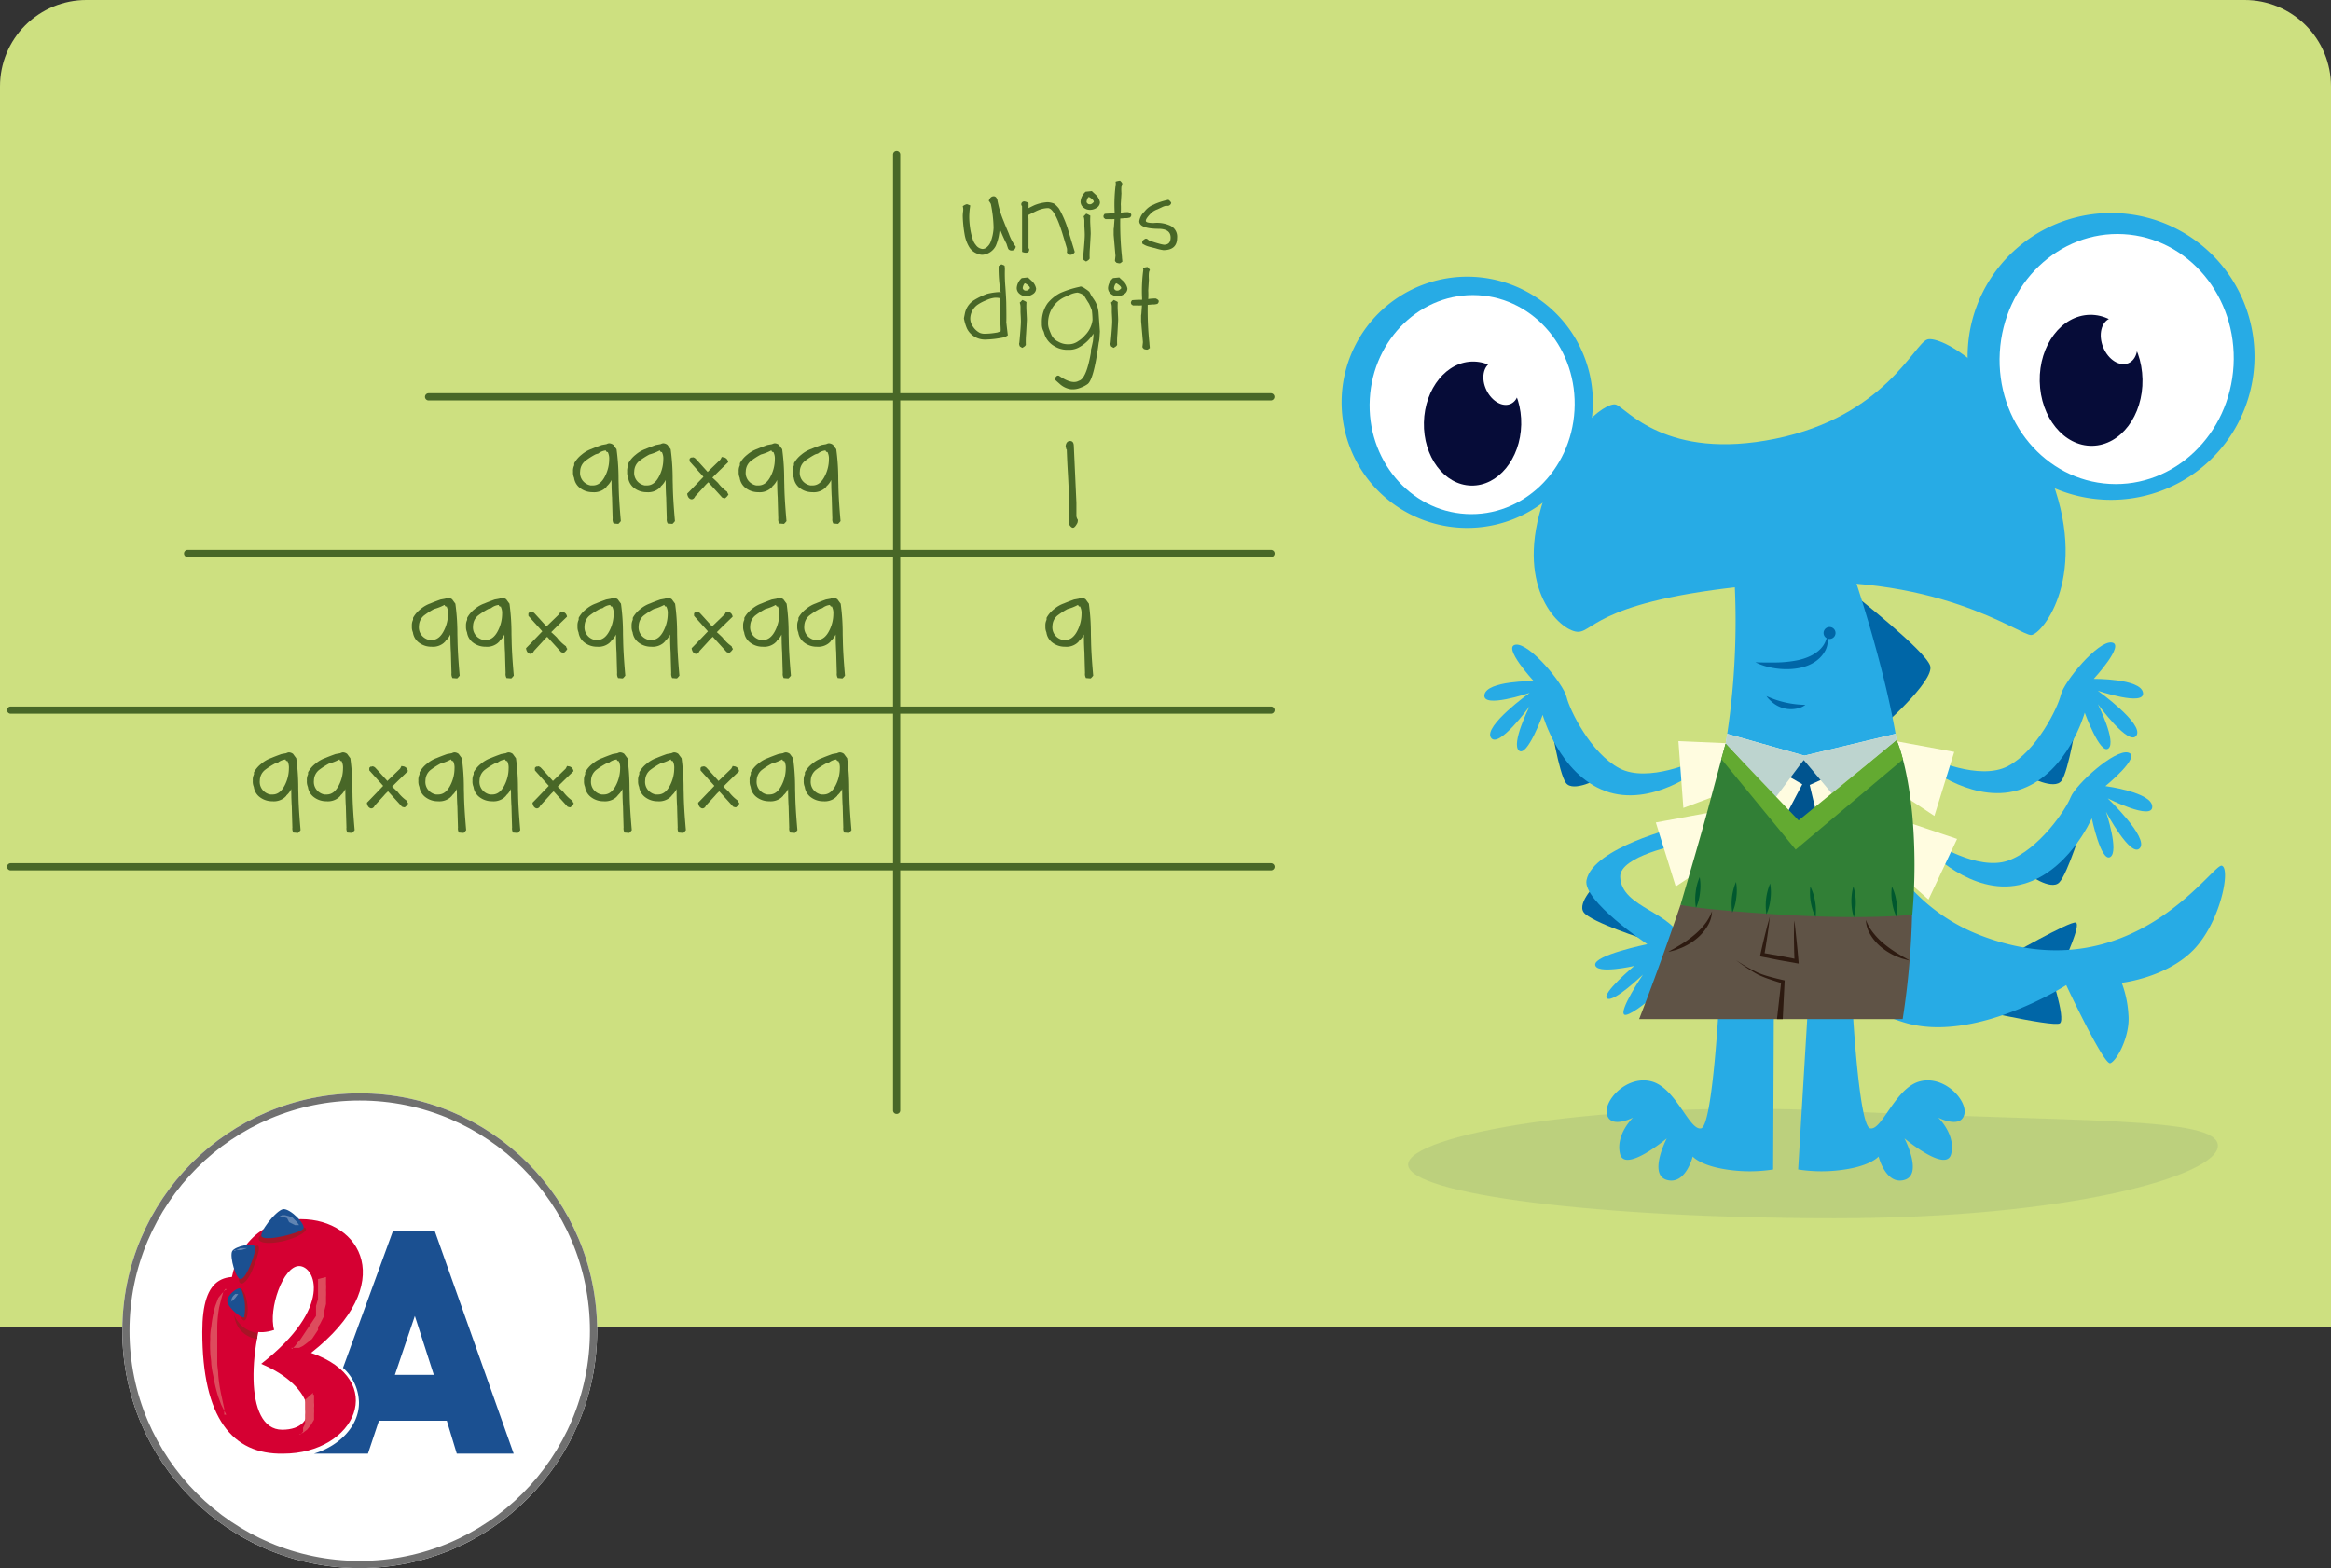 <svg xmlns="http://www.w3.org/2000/svg" xmlns:xlink="http://www.w3.org/1999/xlink" width="324" height="218" viewBox="0 0 324 218"><rect x="0" y="0" width="324" height="218" fill="#333333" stroke="none"/><defs><clipPath id="a"><path d="M12,0H312a12,12,0,0,1,12,12V185a0,0,0,0,1,0,0H0a0,0,0,0,1,0,0V12A12,12,0,0,1,12,0Z" transform="translate(374 1456)" fill="#dde081"/></clipPath><clipPath id="b"><rect width="43.558" height="34.125" fill="none"/></clipPath></defs><g transform="translate(-374 -1456)" clip-path="url(#a)"><g transform="translate(-817 -518)"><path d="M0,0H448.277V184.457H0Z" transform="translate(1112.477 1974)" fill="#cde080"/></g><g transform="translate(560.478 1485.613)"><g transform="translate(0 0)"><g transform="translate(9.248 124.532)"><g opacity="0.1"><path d="M651.041,450.559c0,4.121,26.551,7.463,59.3,7.463s53.252-5.965,53.252-10.085-19.365-3.228-53.252-4.841c-32.714-1.559-59.3,3.341-59.3,7.463" transform="translate(-651.041 -442.8)" fill="#213d6b"/></g></g><g transform="translate(63.455 108.666)"><path d="M691.345,428.151s.9,18.059,2.541,18.433,3.494-5.672,6.939-6.535,6.72,2.765,6.13,4.688-3.605.36-3.605.36,2.459,2.335,1.8,5.048-6.49-2.163-6.49-2.163,2.609,5.016,0,5.769-3.6-3.246-3.6-3.246-1.032,1.252-4.689,1.8a21.08,21.08,0,0,1-6.49,0L685.344,428Z" transform="translate(-683.878 -428)" fill="#27abe5"/></g><g transform="translate(36.829 108.818)"><path d="M724.3,428.141s-.9,18.059-2.541,18.433-3.493-5.672-6.94-6.535-6.719,2.765-6.129,4.688,3.605.36,3.605.36-2.459,2.335-1.8,5.048,6.491-2.163,6.491-2.163-2.609,5.016,0,5.769,3.605-3.246,3.605-3.246,1.031,1.252,4.688,1.8a21.08,21.08,0,0,0,6.49,0l.105-23.906Z" transform="translate(-708.618 -428.141)" fill="#27abe5"/></g><g transform="translate(66.142 90.204)"><path d="M679.107,418.654c.772.276-1.577,5.282-1.577,5.282l-8.209-.382s9.014-5.173,9.786-4.9" transform="translate(-643.199 -410.212)" fill="#0066a7"/><path d="M685.724,432.23c.9-.614-1.472-7.575-1.472-7.575l-12.907,5.053s13.479,3.135,14.379,2.521" transform="translate(-652.034 -409.779)" fill="#0066a7"/><path d="M660.323,410.778a25.534,25.534,0,0,0,12.437,10.214c20.955,8.105,32.275-10.061,33.556-9.675s-.207,7.952-4.009,11.774-9.9,4.5-9.9,4.5a14.836,14.836,0,0,1,.928,4.389c.287,3-1.62,6.467-2.513,6.793s-6.13-10.858-6.13-10.858-12.75,8.209-22.569,5.18-12.005-9.928-12.005-9.928Z" transform="translate(-650.115 -410.778)" fill="#27abe5"/></g><g transform="translate(19.842 60.004)"><path d="M731.252,392.59s1.128,7.145,2.131,8.523,4.636-.627,4.636-.627Z" transform="translate(-722.046 -381.887)" fill="#0066a7"/><path d="M747.786,398.684s-6.775,3.231-10.776,1.117-6.927-8.111-7.354-9.924-5.138-7.525-7.067-7.263,2.5,5.057,2.5,5.057-6.519-.064-6.846,1.911,6.282-.265,6.282-.265-6.419,4.6-5.381,6.219,5.361-4.336,5.361-4.336-2.608,5.227-1.454,6.144,3.289-4.969,3.289-4.969,2.268,8.21,8.694,10.582,13.129-3.049,13.129-3.049Z" transform="translate(-718.232 -382.606)" fill="#27abe5"/></g><g transform="translate(81.609 74.974)"><path d="M676.334,405.856s-2.114,6.915-3.3,8.141-4.5-1.268-4.5-1.268Z" transform="translate(-654.891 -395.902)" fill="#0066a7"/><path d="M660.1,409.006s6.257,4.144,10.515,2.61,7.991-7.064,8.665-8.8,6.139-6.734,8.013-6.207-3.182,4.659-3.182,4.659,6.463.846,6.511,2.849-6.184-1.14-6.184-1.14,5.716,5.446,4.463,6.909-4.705-5.043-4.705-5.043,1.854,5.54.582,6.286-2.563-5.378-2.563-5.378-3.392,7.814-10.085,9.263-12.575-4.85-12.575-4.85Z" transform="translate(-659.553 -396.571)" fill="#27abe5"/></g><g transform="translate(81.47 59.7)"><path d="M676.1,392.309s-1.129,7.143-2.131,8.522-4.636-.627-4.636-.627Z" transform="translate(-655.374 -381.604)" fill="#0066a7"/><path d="M661.12,398.4s6.775,3.231,10.776,1.117,6.927-8.111,7.355-9.924,5.137-7.525,7.065-7.264-2.5,5.057-2.5,5.057,6.519-.063,6.846,1.912-6.283-.264-6.283-.264,6.42,4.595,5.383,6.219-5.361-4.337-5.361-4.337,2.607,5.228,1.454,6.144-3.289-4.969-3.289-4.969-2.268,8.21-8.693,10.581-13.13-3.048-13.13-3.048Z" transform="translate(-660.743 -382.323)" fill="#27abe5"/></g><g transform="translate(71.195 53.031)"><path d="M688.311,376.1s9.9,7.779,10.608,9.9-7.072,8.84-7.072,8.84Z" transform="translate(-688.311 -376.101)" fill="#0066a7"/></g><g transform="translate(26.705 17.536)"><path d="M692.328,400.559c.01-.057.021-.116.033-.173a106.69,106.69,0,0,0,1.707-27.673H710.42s4.833,13.936,6.471,25.056c.075.518.143,1.077.209,1.656a32.514,32.514,0,0,1-24.772,1.133" transform="translate(-666.263 -340.851)" fill="#27abe5"/><path d="M725.494,343.035c-1.831.566-5.9,10.685-21.111,13.8s-20.713-4.247-22.155-4.739-7.818,4.252-10.693,15.321,3.28,16.336,5.464,16.258,3.106-4.665,26.382-6.644,35.009,7.221,36.566,7.09,8.258-8.38,2.426-22.624-15.047-19.031-16.879-18.466" transform="translate(-670.785 -342.991)" fill="#27abe5"/></g><g transform="translate(57.511 57.554)"><path d="M711.622,381.5a3.358,3.358,0,0,1-.165.5c-.06.143-.478,2.072-3.87,2.841a16.3,16.3,0,0,1-3.454.328c-1.513.025-2.5-.034-2.5-.034a7.917,7.917,0,0,0,1.817.66c2.313.584,6.386.584,7.923-2.325a3.121,3.121,0,0,0,.32-1.428,1.985,1.985,0,0,0-.068-.538" transform="translate(-701.629 -380.236)" fill="#0066a7"/><path d="M700.622,381.151a.829.829,0,1,0,.83-.83.829.829,0,0,0-.83.83" transform="translate(-691.14 -380.321)" fill="#0066a7"/><path d="M709.94,390.5a13.505,13.505,0,0,1-5.41-1.221,3.564,3.564,0,0,0,.633.7,4.015,4.015,0,0,0,3.931.955,2.517,2.517,0,0,0,.847-.434" transform="translate(-702.99 -379.676)" fill="#0066a7"/></g><g transform="translate(87.012)"><path d="M646.327,345.455a19.938,19.938,0,1,0,21.021-18.791,19.938,19.938,0,0,0-21.021,18.791" transform="translate(-646.295 -326.632)" fill="#27abe5"/><path d="M649.016,345.827c-.535,9.586,6.3,17.765,15.274,18.267s16.678-6.863,17.215-16.449-6.3-17.765-15.273-18.268-16.678,6.863-17.216,16.45" transform="translate(-644.543 -326.436)" fill="#fff"/><path d="M660.818,349.08c.1,5.027,3.376,9.041,7.32,8.964s7.062-4.215,6.965-9.243-3.376-9.04-7.321-8.963-7.062,4.215-6.964,9.242" transform="translate(-650.794 -325.681)" fill="#060c38"/><path d="M661.821,344.337c.705,1.718,2.264,2.7,3.481,2.205s1.63-2.3.926-4.014-2.263-2.706-3.479-2.206-1.633,2.3-.928,4.015" transform="translate(-642.97 -325.656)" fill="#fff"/></g><g transform="translate(0 8.853)"><path d="M732.11,351.379a17.462,17.462,0,1,0,18.412-16.461,17.46,17.46,0,0,0-18.412,16.461" transform="translate(-732.082 -334.891)" fill="#27abe5"/><path d="M734.466,351.705c-.471,8.4,5.519,15.559,13.376,16s14.607-6.012,15.078-14.409-5.519-15.559-13.375-16-14.608,6.011-15.079,14.408" transform="translate(-730.548 -334.719)" fill="#fff"/><path d="M741.372,354.366c-.109,4.76,2.834,8.688,6.569,8.772s6.85-3.707,6.957-8.467-2.832-8.689-6.57-8.773-6.848,3.706-6.956,8.468" transform="translate(-729.932 -334.099)" fill="#060c38"/><path d="M742.125,349.88c.766,1.582,2.3,2.425,3.419,1.88s1.406-2.267.639-3.849-2.3-2.424-3.416-1.88-1.409,2.267-.641,3.848" transform="translate(-721.992 -334.101)" fill="#fff"/></g><g transform="translate(33.448 85.358)"><g transform="translate(0)"><path d="M734.058,421.438s-7.673-2.455-8.685-3.826,2-4.232,2-4.232Z" transform="translate(-725.165 -405.744)" fill="#0066a7"/><path d="M733.133,406.257s-11.771,2.868-12.675,7.395c-.569,2.846,8.451,8.9,8.451,8.9s-7.395,1.509-7.244,2.868,5.433.15,5.433.15-4.678,3.925-3.773,4.528,4.981-3.32,4.981-3.32-3.472,5.131-2.566,5.583,9.054-5.884,8-10.111-8.449-4.678-8.6-9.054c-.1-2.914,8.3-4.527,8.3-4.527Z" transform="translate(-719.864 -406.257)" fill="#27abe5"/></g></g><g transform="translate(41.357 95.349)"><path d="M727.295,432.295h-36.63s2.571-6.519,5.761-15.91l32.207-.808a111.559,111.559,0,0,1-1.338,16.718" transform="translate(-690.665 -415.577)" fill="#5f5346"/><path d="M707.215,423.523a23.349,23.349,0,0,0,3.027,2,13.721,13.721,0,0,0,1.7.682c.574.2,1.149.385,1.734.555l-.177-.249-.591,5.212h.8l.26-5.172.01-.208-.188-.042c-.582-.129-1.167-.274-1.744-.434a13.6,13.6,0,0,1-1.7-.556,23.352,23.352,0,0,1-3.129-1.787" transform="translate(-693.75 -415.005)" fill="#2d1a10"/></g><path d="M710.174,418.425c-.058.472-.048.945-.062,1.418s-.008.944,0,1.417c.014.943.028,1.887.074,2.83l.33-.293c-1.578-.324-3.161-.621-4.752-.881l.219.322c.163-.883.289-1.775.428-2.664s.249-1.784.346-2.681c-.251.867-.492,1.736-.7,2.611s-.43,1.748-.614,2.627l-.056.266.274.057c1.577.331,3.16.625,4.749.893l.357.06-.027-.353c-.071-.939-.169-1.878-.264-2.816C710.4,420.3,710.259,419.364,710.174,418.425Z" transform="translate(-647.233 -320.061)" fill="#2d1a10"/><path d="M691.028,418.3a4.232,4.232,0,0,0,.653,2.1,6.8,6.8,0,0,0,1.458,1.683,8.736,8.736,0,0,0,1.87,1.182c.333.153.68.278,1.021.406.357.09.7.2,1.062.269-.311-.2-.631-.361-.941-.54l-.917-.55a15.588,15.588,0,0,1-1.706-1.231,9.846,9.846,0,0,1-1.458-1.485A6.669,6.669,0,0,1,691.028,418.3Z" transform="translate(-618.156 -320.032)" fill="#2d1a10"/><path d="M722.7,417.186a6.684,6.684,0,0,1-1.042,1.836,9.842,9.842,0,0,1-1.458,1.485,15.432,15.432,0,0,1-1.706,1.23l-.917.551c-.31.179-.63.341-.941.539.358-.07.705-.178,1.062-.268.341-.129.687-.253,1.021-.407a8.683,8.683,0,0,0,1.87-1.181,6.8,6.8,0,0,0,1.458-1.683A4.232,4.232,0,0,0,722.7,417.186Z" transform="translate(-671.213 -320.112)" fill="#2d1a10"/><g transform="translate(43.677 72.406)"><path d="M684.862,406.5l7.753-1.431c.19-.756.368-1.508.54-2.263l-4.467,1.67L688,395.183l6.572.287c.071-.434.145-.875.21-1.295l10.726,3.031,12.681-3.031c.059.344.11.691.167,1.039l7.981,1.472-2.756,8.9-4.461-2.947c.069,1.166.125,2.386.172,3.638l7.441,2.51-3.973,8.426-3.3-2.921c.014,2.139-.332,3-.348,5l-29.79-1.619c.785-2.177.034-1.5.81-3.935l-2.506,1.656Z" transform="translate(-684.862 -394.175)" fill="#fffce0"/><path d="M707.637,397.149l2.684,2.89-2.271,1.031,2.374,10.013-4.438,3.2-4.232-3.3,5.264-10.013-1.961-1.135Z" transform="translate(-686.663 -393.961)" fill="#00548f"/><g transform="translate(9.696)"><path d="M707.451,402.451l-3.9-4.646-3.866,5.169-6.987-7.435c.075-.457.152-.921.221-1.364l10.726,3.031,12.68-3.031c.053.3.1.6.146.9Z" transform="translate(-692.697 -394.175)" fill="#bdd4cf"/></g><path d="M720.409,395.012s1.508,3.256,2.185,10.465a79.118,79.118,0,0,1-.006,13.783s-6.282.761-18.56-.028-13.648-1.366-13.648-1.366,2.69-9.141,3.7-12.891c1.239-4.618,2.559-9.5,2.559-9.5l10.076,11.012Z" transform="translate(-686.94 -394.115)" fill="#317f36"/><path d="M702.222,410.207l-10.341-12.6c.334-1.134.6-2.13.6-2.13l10.149,10.673,13.624-11.139a18.1,18.1,0,0,1,.875,2.667Z" transform="translate(-682.788 -394.115)" fill="#63aa31"/></g><path d="M692.7,413.98a6.987,6.987,0,0,0,.03,2.168,6.9,6.9,0,0,0,.627,2.076,6.9,6.9,0,0,0-.029-2.169A7,7,0,0,0,692.7,413.98Z" transform="translate(-616.211 -320.343)" fill="#00582e"/><path d="M698.264,413.956a7.782,7.782,0,0,0,.064,4.3,7.782,7.782,0,0,0-.064-4.3Z" transform="translate(-627.131 -320.345)" fill="#00582e"/><path d="M703.216,413.984a7.762,7.762,0,0,0,.719,4.234,6.876,6.876,0,0,0-.062-2.168A6.975,6.975,0,0,0,703.216,413.984Z" transform="translate(-638.063 -320.343)" fill="#00582e"/><path d="M709.619,413.589a7.79,7.79,0,0,0-.516,4.263,6.892,6.892,0,0,0,.558-2.1A6.984,6.984,0,0,0,709.619,413.589Z" transform="translate(-650.053 -320.371)" fill="#00582e"/><path d="M714.046,413.38a7.764,7.764,0,0,0-.516,4.264,6.9,6.9,0,0,0,.557-2.1A6.993,6.993,0,0,0,714.046,413.38Z" transform="translate(-659.224 -320.386)" fill="#00582e"/><path d="M718.757,412.758a7,7,0,0,0-.559,2.1,6.9,6.9,0,0,0,.043,2.169,6.891,6.891,0,0,0,.557-2.1A6.993,6.993,0,0,0,718.757,412.758Z" transform="translate(-668.984 -320.431)" fill="#00582e"/></g></g></g><g transform="translate(-404.517 -71.5)"><g transform="translate(538.337 96.628)"><path d="M552.783,106.33a.549.549,0,0,1-.485-.234c-.061-.156-.139-.389-.235-.7q-.36-.665-.954-2.106a6.834,6.834,0,0,1-.54,2.394,2.286,2.286,0,0,1-1.836,1.242,1.468,1.468,0,0,1-.629-.126,2.2,2.2,0,0,1-1.26-1.008,5.124,5.124,0,0,1-.613-1.746,16.936,16.936,0,0,1-.252-2.52,5.4,5.4,0,0,1,.054-.666,1.7,1.7,0,0,0-.054-.684,1.486,1.486,0,0,1,.577-.288,3.629,3.629,0,0,1,.467.181,10.357,10.357,0,0,0-.143,1.661,11.557,11.557,0,0,0,.268,2.256.136.136,0,0,0,.019.055v.035c.072.253.145.5.217.74a2.174,2.174,0,0,0,.414.741,1.275,1.275,0,0,0,.935.559.954.954,0,0,0,.666-.316,1.8,1.8,0,0,0,.451-.658,6.326,6.326,0,0,0,.414-1.985,17.756,17.756,0,0,0-.378-3.284,2,2,0,0,0-.288-.451c.143-.421.378-.632.7-.632a.464.464,0,0,1,.4.288l.019.054c.012,0,.029.018.054.054a13.888,13.888,0,0,0,.918,3.114q.161.432.683,1.656a6.519,6.519,0,0,0,.973,1.836C553.27,106.15,553.083,106.33,552.783,106.33Z" transform="translate(-545.979 -96.628)" fill="#486727"/><path d="M555.123,106.006a.3.3,0,0,1,.09.216.874.874,0,0,1-.121.342.908.908,0,0,1-.348.072,1.266,1.266,0,0,1-.521-.126v-6.336a.557.557,0,0,1-.108-.216.4.4,0,0,1,.442-.45,1.527,1.527,0,0,1,.566.216v.72q.252-.144.792-.4a5.855,5.855,0,0,1,1.818-.432,2.573,2.573,0,0,1,.936.2,3.647,3.647,0,0,1,.684.684,14.457,14.457,0,0,1,1.26,2.934q.3,1.026.936,3.1a.713.713,0,0,1-.594.4.466.466,0,0,1-.342-.144l-.162-.162a2.141,2.141,0,0,0,.005-.595l-.647-2.143q-1.08-3.453-2-3.454a3.8,3.8,0,0,0-1.4.321q-.107.034-1.289.625l0,.036q-.054,0-.054.036a1.642,1.642,0,0,0,.027.252,1.663,1.663,0,0,1,.027.253v4.057Z" transform="translate(-545.979 -96.628)" fill="#486727"/><path d="M563.655,100.678a1.381,1.381,0,0,1-.9-.324,1.021,1.021,0,0,1-.4-.828,2,2,0,0,1,.7-1.368l.864-.09q.18.18.5.468a1.919,1.919,0,0,1,.63,1.08.912.912,0,0,1-.486.792A1.647,1.647,0,0,1,563.655,100.678Zm-.936,6.462q.216-2.322.216-2.988,0-.342-.054-1.224v-.684a1.872,1.872,0,0,0-.109-.666.872.872,0,0,1,.139-.126l.053-.072a1.252,1.252,0,0,0,.173-.18,3.547,3.547,0,0,1,.572.288,10.682,10.682,0,0,0,0,1.242q.054,1.062.054,1.224,0,.144-.108,1.98a11.607,11.607,0,0,0-.036,1.494q-.054.2-.5.432-.054-.036-.324-.2a.953.953,0,0,1-.108-.342A.387.387,0,0,1,562.719,107.14Zm1.349-7.848a2.178,2.178,0,0,0-.54-.4c-.084,0-.161.087-.233.261a1.165,1.165,0,0,0-.108.406.323.323,0,0,0,.126.224.359.359,0,0,0,.234.117h.18a.573.573,0,0,0,.279-.144c.126-.1.188-.168.188-.216A.6.6,0,0,0,564.068,99.292Z" transform="translate(-545.979 -96.628)" fill="#486727"/><path d="M567.939,101.074A5.651,5.651,0,0,1,569,101q.4.182.4.36a.837.837,0,0,1-.018.162l-.018.018a.429.429,0,0,1-.179.216h-.036a1.856,1.856,0,0,1-.595.072,2.437,2.437,0,0,0-.252.018q-.162.018-.225.018c-.042,0-.111.007-.207.018a43.837,43.837,0,0,0,.235,5.31,3.27,3.27,0,0,0,.026.342,3.4,3.4,0,0,1,.027.36c-.072.036-.108.061-.108.072l-.054.036a.363.363,0,0,1-.216.108,1.757,1.757,0,0,1-.45-.09l-.126-.162v.054l-.017-.036a.437.437,0,0,1-.055-.2c0,.049.024-.156.072-.612l-.252-2.9v-.828a2.018,2.018,0,0,0,.036-.252l.073-.99v-.144a3.385,3.385,0,0,1-.505.018h-.738c-.036-.024-.114-.083-.234-.18a1.246,1.246,0,0,1-.054-.216.56.56,0,0,1,.18-.342,13.525,13.525,0,0,1,1.368-.054,1.81,1.81,0,0,0,0-.36,21.6,21.6,0,0,1,.18-3.816.356.356,0,0,1-.018-.252,3.2,3.2,0,0,1,.594-.126,1.049,1.049,0,0,1,.342.45q-.216.126-.144,1.332l-.09,1.476A9.806,9.806,0,0,1,567.939,101.074Z" transform="translate(-545.979 -96.628)" fill="#486727"/><path d="M573.86,106.276a6.613,6.613,0,0,1-1.133-.27q-.469-.108-.927-.234a2.816,2.816,0,0,1-.873-.414v-.342c.228-.227.4-.342.524-.342a.452.452,0,0,1,.262.126.878.878,0,0,0,.208.144q.579.216,1.239.4a5.09,5.09,0,0,0,.786.18c.616,0,.922-.335.922-1.008q0-1.188-1.662-1.206-2.694-.018-2.693-1.062a2.29,2.29,0,0,1,.719-1.332,3.094,3.094,0,0,1,1.063-.882,2.193,2.193,0,0,0,.4-.18,9.864,9.864,0,0,1,1.855-.576.925.925,0,0,1,.4.432.518.518,0,0,1-.56.414h-.217a2.231,2.231,0,0,0-.525.194q-.525.246-.6.282a2.547,2.547,0,0,0-.814.457c-.543.529-.814.909-.814,1.144q0,.3,1.1.3a4.424,4.424,0,0,1,2.278.362,1.678,1.678,0,0,1,.976,1.7Q575.769,106.277,573.86,106.276Z" transform="translate(-545.979 -96.628)" fill="#486727"/><path d="M552.027,116.422l.017-.054q.05.54.2,1.746a1.731,1.731,0,0,1-.647.306,13.774,13.774,0,0,1-2.538.288,2.757,2.757,0,0,1-1.477-.423,2.676,2.676,0,0,1-1.025-1.125,6.453,6.453,0,0,1-.378-1.206.928.928,0,0,1-.036-.216q.016-.09.126-.63a2.832,2.832,0,0,1,1.242-1.854,9.968,9.968,0,0,1,1.853-.9,8.988,8.988,0,0,1,1.657-.252c.047.012.126.036.233.072a19.069,19.069,0,0,1-.287-3.69.8.8,0,0,0,.126-.072l.054-.036a2.184,2.184,0,0,1,.215-.126.448.448,0,0,1,.109.054l.071.018a.781.781,0,0,1,.252.126,3.022,3.022,0,0,1,.036.684,22.078,22.078,0,0,0,.072,2.25q.126,1.782.126,2.394Q552.065,115.99,552.027,116.422Zm-.774.956q0-.25-.035-.762c-.025-.341-.036-.595-.036-.762v-2.888a2.531,2.531,0,0,0-.742-.072,3.866,3.866,0,0,0-1.229.359,6.246,6.246,0,0,0-1.139.592,2.415,2.415,0,0,0-1.049,1.973,1.98,1.98,0,0,0,.413,1.139,2.441,2.441,0,0,0,.95.834,1.874,1.874,0,0,0,.734.107,10.33,10.33,0,0,0,1.686-.179q.142-.054.429-.144Z" transform="translate(-545.979 -96.628)" fill="#486727"/><path d="M554.781,112.678a1.381,1.381,0,0,1-.9-.324,1.021,1.021,0,0,1-.4-.828,2,2,0,0,1,.7-1.368l.864-.09q.18.18.5.468a1.919,1.919,0,0,1,.63,1.08.912.912,0,0,1-.486.792A1.647,1.647,0,0,1,554.781,112.678Zm-.936,6.462q.216-2.322.216-2.988,0-.342-.054-1.224v-.684a1.872,1.872,0,0,0-.109-.666.876.876,0,0,1,.139-.126l.053-.072a1.252,1.252,0,0,0,.173-.18,3.55,3.55,0,0,1,.572.288,10.655,10.655,0,0,0,0,1.242q.054,1.062.054,1.224,0,.144-.108,1.98a11.619,11.619,0,0,0-.036,1.494q-.054.2-.5.432-.054-.036-.324-.2a.952.952,0,0,1-.108-.342A.388.388,0,0,1,553.845,119.14Zm1.349-7.848a2.177,2.177,0,0,0-.54-.4c-.084,0-.161.087-.233.261a1.164,1.164,0,0,0-.108.406.321.321,0,0,0,.125.224.363.363,0,0,0,.235.117h.18a.573.573,0,0,0,.279-.144c.126-.1.188-.168.188-.216A.6.6,0,0,0,555.194,111.292Z" transform="translate(-545.979 -96.628)" fill="#486727"/><path d="M564.142,117.88a5.482,5.482,0,0,1-2.107,1.962,2.856,2.856,0,0,1-1.134.288h-.432a3.362,3.362,0,0,1-1.745-.5,3.036,3.036,0,0,1-1.225-1.278,3.212,3.212,0,0,1-.252-.72,2.122,2.122,0,0,1-.269-1.188,4.417,4.417,0,0,1,.773-2.754,5.494,5.494,0,0,1,1.782-1.458,13.793,13.793,0,0,1,2.646-.846.688.688,0,0,1,.217-.054,1.576,1.576,0,0,1,.593.3,4.366,4.366,0,0,1,.594.441c.072.156.187.372.342.648a8.725,8.725,0,0,1,.486.738,3.938,3.938,0,0,1,.45,1.62l.18,2.5-.054.864a3.414,3.414,0,0,1-.108.7q-.7,5.238-1.584,5.778a3.631,3.631,0,0,1-.863.45,2.814,2.814,0,0,1-1.513.234,2.941,2.941,0,0,1-1.529-.792q-.236-.2-.523-.468l-.072-.234c0-.048.06-.138.181-.27a.309.309,0,0,1,.414-.072q1.781,1.224,2.735.666.99-.252,1.62-3.672a2.527,2.527,0,0,0,.054-.648q.108-.395.27-1.188c.048-.468.073-.648.073-.54Zm-.217-3.222c-.071-.216-.2-.533-.4-.954q-.252-.378-.7-1.134a2.239,2.239,0,0,0-.756-.36l-.108-.036a3.148,3.148,0,0,0-1.044.27q-.036.02-.522.252a3.932,3.932,0,0,0-2.556,3.654,2.366,2.366,0,0,0,.18,1.008q.09.27.315.765a1.962,1.962,0,0,0,.9.864,2.639,2.639,0,0,0,1.251.369h.325a2.252,2.252,0,0,0,1.187-.414,4.121,4.121,0,0,0,.972-.828,3.669,3.669,0,0,0,1.045-2.124A12.185,12.185,0,0,0,563.925,114.658Z" transform="translate(-545.979 -96.628)" fill="#486727"/><path d="M567.472,112.678a1.383,1.383,0,0,1-.9-.324,1.023,1.023,0,0,1-.4-.828,2,2,0,0,1,.7-1.368l.864-.09q.18.18.5.468a1.919,1.919,0,0,1,.63,1.08.91.91,0,0,1-.485.792A1.65,1.65,0,0,1,567.472,112.678Zm-.937,6.462q.218-2.322.216-2.988,0-.342-.054-1.224v-.684a1.894,1.894,0,0,0-.108-.666.792.792,0,0,1,.139-.126l.052-.072a1.152,1.152,0,0,0,.173-.18,3.51,3.51,0,0,1,.572.288,10.655,10.655,0,0,0,0,1.242c.037.708.054,1.116.054,1.224s-.036.756-.107,1.98a11.424,11.424,0,0,0-.036,1.494q-.055.2-.5.432c-.036-.024-.145-.09-.325-.2a.952.952,0,0,1-.108-.342A.4.4,0,0,1,566.535,119.14Zm1.35-7.848a2.2,2.2,0,0,0-.54-.4c-.084,0-.161.087-.234.261a1.164,1.164,0,0,0-.108.406.323.323,0,0,0,.126.224.361.361,0,0,0,.234.117h.18a.569.569,0,0,0,.279-.144c.126-.1.189-.168.189-.216A.6.6,0,0,0,567.885,111.292Z" transform="translate(-545.979 -96.628)" fill="#486727"/><path d="M571.755,113.074a5.639,5.639,0,0,1,1.061-.072c.264.121.4.241.4.36a.84.84,0,0,1-.019.162l-.017.018a.429.429,0,0,1-.18.216h-.036a1.852,1.852,0,0,1-.595.072,2.475,2.475,0,0,0-.252.018c-.107.012-.182.018-.224.018s-.112.007-.207.018a43.562,43.562,0,0,0,.234,5.31c0,.072.009.186.026.342a3.2,3.2,0,0,1,.028.36c-.073.036-.109.061-.109.072l-.053.036a.366.366,0,0,1-.216.108,1.749,1.749,0,0,1-.45-.09l-.126-.162v.054l-.018-.036a.451.451,0,0,1-.055-.2c0,.049.025-.156.073-.612l-.252-2.9v-.828a2.522,2.522,0,0,0,.036-.252l.072-.99v-.144a3.375,3.375,0,0,1-.505.018h-.737c-.036-.024-.114-.083-.235-.18a1.291,1.291,0,0,1-.053-.216.559.559,0,0,1,.179-.342,13.533,13.533,0,0,1,1.369-.054,1.97,1.97,0,0,0,0-.36,21.533,21.533,0,0,1,.179-3.816.351.351,0,0,1-.017-.252,3.179,3.179,0,0,1,.593-.126,1.041,1.041,0,0,1,.342.45q-.215.126-.143,1.332l-.09,1.476A10.221,10.221,0,0,1,571.755,113.074Z" transform="translate(-545.979 -96.628)" fill="#486727"/></g><path d="M534.521,226.359a.49.49,0,0,1-.5-.479V92.979a.5.5,0,0,1,1,0v132.9A.489.489,0,0,1,534.521,226.359Z" transform="translate(-5.373)" fill="#486727"/><path d="M588.8,128.641H471.731a.5.5,0,0,1,0-1H588.8a.5.5,0,0,1,0,1Z" transform="translate(-7.642 -1.472)" fill="#486727"/><path d="M581.18,151.372H430.594a.5.5,0,0,1,0-1H581.18a.5.5,0,0,1,0,1Z" transform="translate(0 -2.424)" fill="#486727"/><path d="M581.177,174.1H406a.5.5,0,0,1,0-1H581.177a.5.5,0,0,1,0,1Z" transform="translate(0 -3.376)" fill="#486727"/><path d="M581.177,196.833H406a.5.5,0,0,1,0-1H581.177a.5.5,0,0,1,0,1Z" transform="translate(0 -4.328)" fill="#486727"/><g transform="translate(484.173 133.126)"><path d="M493.179,141.03l-.04.1a.44.44,0,0,0-.1.08l-.12.12a2.337,2.337,0,0,1-1.7.52,2.808,2.808,0,0,1-1.7-.54,2.126,2.126,0,0,1-.88-1.46,1.844,1.844,0,0,1-.14-.86,1.7,1.7,0,0,1,.16-.88v-.28a3.908,3.908,0,0,1,1.029-1.2,4.372,4.372,0,0,1,1.391-.8q.46-.2,1.4-.54l.66-.12a1.072,1.072,0,0,1,.36-.12,1.018,1.018,0,0,1,.6.22c.092.134.24.334.44.6a30.444,30.444,0,0,1,.279,4.12c0,.16.007.454.021.88q.02,1.841.3,5a3.34,3.34,0,0,1-.34.38c-.08,0-.194-.006-.34-.02s-.254-.02-.32-.02a1.1,1.1,0,0,1-.14-.4,1.066,1.066,0,0,1,0-.3q-.081-2.7-.08-2.9-.021-.219-.04-.72l-.021-.52-.019-1.22A2.614,2.614,0,0,1,493.179,141.03Zm-.12-4.98H493a2.018,2.018,0,0,0-1.02.44,2.04,2.04,0,0,0-.4.12,10.47,10.47,0,0,0-1.4.9,1.916,1.916,0,0,0-.7,1.44,1.757,1.757,0,0,0,.839,1.72,1.792,1.792,0,0,0,.62.24h.321q1.08,0,1.74-1.4a5.143,5.143,0,0,0,.52-2.22,1.994,1.994,0,0,0-.18-.98l.019-.04H493.3A.229.229,0,0,1,493.059,136.05Z" transform="translate(-488.499 -135.05)" fill="#486727"/><path d="M500.7,141.03l-.04.1a.463.463,0,0,0-.1.08l-.121.12a2.335,2.335,0,0,1-1.7.52,2.81,2.81,0,0,1-1.7-.54,2.134,2.134,0,0,1-.88-1.46,1.847,1.847,0,0,1-.139-.86,1.691,1.691,0,0,1,.16-.88v-.28a3.9,3.9,0,0,1,1.029-1.2,4.372,4.372,0,0,1,1.391-.8q.459-.2,1.4-.54l.66-.12a1.068,1.068,0,0,1,.361-.12,1.013,1.013,0,0,1,.6.22q.139.2.441.6a30.629,30.629,0,0,1,.279,4.12c0,.16.007.454.02.88q.02,1.841.3,5a3.148,3.148,0,0,1-.34.38c-.08,0-.193-.006-.339-.02s-.254-.02-.321-.02a1.082,1.082,0,0,1-.139-.4,1.066,1.066,0,0,1,0-.3q-.081-2.7-.081-2.9c-.013-.146-.027-.386-.04-.72l-.02-.52-.02-1.22A2.588,2.588,0,0,1,500.7,141.03Zm-.12-4.98h-.059a6.666,6.666,0,0,1-1.42.56,10.5,10.5,0,0,0-1.4.9,1.916,1.916,0,0,0-.7,1.44,1.756,1.756,0,0,0,.84,1.72,1.791,1.791,0,0,0,.62.24h.32q1.08,0,1.741-1.4a5.156,5.156,0,0,0,.519-2.22,1.983,1.983,0,0,0-.18-.98l.02-.04h-.06A.229.229,0,0,1,500.578,136.05Z" transform="translate(-488.499 -135.05)" fill="#486727"/><path d="M509.379,136.99l.12.02a.854.854,0,0,1,.38.24.983.983,0,0,1,.18.42q-1.84,1.78-2.2,2.16.12.081.781.72a5.639,5.639,0,0,0,1.28,1.24.727.727,0,0,0,.18.36,1.519,1.519,0,0,1-.48.54.971.971,0,0,1-.4-.1q-.081-.1-1.92-2.12a5.5,5.5,0,0,0-.6.62l-1.14,1.24a.5.5,0,0,0-.13.17.839.839,0,0,1-.13.19q-.36.341-.74-.08a1.168,1.168,0,0,1-.2-.56q.221-.2,2.261-2.34l-.28-.32q.1.12-1.64-1.82a1.824,1.824,0,0,1,0-.38l.18-.16h.24a.053.053,0,0,1-.04-.02l.04-.02a.72.72,0,0,1,.46.26q-.041-.06,1.62,1.78l1.76-1.7a2.762,2.762,0,0,0,.2-.38.793.793,0,0,1,.18.04h.04Z" transform="translate(-488.499 -135.05)" fill="#486727"/><path d="M516.2,141.03l-.04.1a.462.462,0,0,0-.1.08l-.121.12a2.335,2.335,0,0,1-1.7.52,2.81,2.81,0,0,1-1.7-.54,2.134,2.134,0,0,1-.88-1.46,1.847,1.847,0,0,1-.139-.86,1.691,1.691,0,0,1,.16-.88v-.28a3.9,3.9,0,0,1,1.029-1.2,4.372,4.372,0,0,1,1.391-.8q.459-.2,1.4-.54l.66-.12a1.068,1.068,0,0,1,.361-.12,1.013,1.013,0,0,1,.6.22q.14.2.441.6a30.631,30.631,0,0,1,.279,4.12c0,.16.007.454.02.88q.02,1.841.3,5a3.155,3.155,0,0,1-.34.38c-.08,0-.193-.006-.339-.02s-.254-.02-.321-.02a1.083,1.083,0,0,1-.139-.4,1.068,1.068,0,0,1,0-.3q-.081-2.7-.081-2.9c-.013-.146-.027-.386-.04-.72l-.02-.52-.02-1.22A2.588,2.588,0,0,1,516.2,141.03Zm-.12-4.98h-.059a6.665,6.665,0,0,1-1.42.56,10.5,10.5,0,0,0-1.4.9,1.916,1.916,0,0,0-.7,1.44,1.756,1.756,0,0,0,.84,1.72,1.792,1.792,0,0,0,.62.24h.32q1.08,0,1.741-1.4a5.156,5.156,0,0,0,.519-2.22,1.983,1.983,0,0,0-.18-.98l.02-.04h-.06A.229.229,0,0,1,516.078,136.05Z" transform="translate(-488.499 -135.05)" fill="#486727"/><path d="M523.718,141.03l-.04.1a.44.44,0,0,0-.1.08l-.12.12a2.337,2.337,0,0,1-1.7.52,2.808,2.808,0,0,1-1.7-.54,2.13,2.13,0,0,1-.88-1.46,1.844,1.844,0,0,1-.14-.86,1.7,1.7,0,0,1,.16-.88v-.28a3.9,3.9,0,0,1,1.03-1.2,4.357,4.357,0,0,1,1.39-.8q.461-.2,1.4-.54c.066-.013.287-.053.66-.12a1.072,1.072,0,0,1,.36-.12,1.016,1.016,0,0,1,.6.22c.092.134.24.334.44.6a30.444,30.444,0,0,1,.279,4.12c0,.16.007.454.021.88q.02,1.841.3,5a3.336,3.336,0,0,1-.34.38c-.08,0-.193-.006-.34-.02s-.254-.02-.32-.02a1.105,1.105,0,0,1-.14-.4,1.063,1.063,0,0,1,0-.3q-.081-2.7-.08-2.9-.021-.219-.04-.72l-.021-.52-.019-1.22A2.614,2.614,0,0,1,523.718,141.03Zm-.12-4.98h-.06a2.017,2.017,0,0,0-1.02.44,2.041,2.041,0,0,0-.4.12,10.468,10.468,0,0,0-1.4.9,1.915,1.915,0,0,0-.7,1.44,1.757,1.757,0,0,0,.839,1.72,1.787,1.787,0,0,0,.621.24h.32q1.08,0,1.74-1.4a5.143,5.143,0,0,0,.52-2.22,2,2,0,0,0-.18-.98l.019-.04h-.059A.229.229,0,0,1,523.6,136.05Z" transform="translate(-488.499 -135.05)" fill="#486727"/></g><g transform="translate(461.772 154.609)"><path d="M470.16,163.53l-.04.1a.463.463,0,0,0-.1.08l-.121.12a2.335,2.335,0,0,1-1.7.52,2.81,2.81,0,0,1-1.7-.54,2.134,2.134,0,0,1-.88-1.46,1.844,1.844,0,0,1-.14-.86,1.689,1.689,0,0,1,.161-.88v-.28a3.9,3.9,0,0,1,1.029-1.2,4.361,4.361,0,0,1,1.391-.8q.459-.2,1.4-.54l.66-.12a1.072,1.072,0,0,1,.36-.12,1.013,1.013,0,0,1,.6.22q.14.2.441.6a30.625,30.625,0,0,1,.279,4.12c0,.16.007.454.02.88q.02,1.841.3,5a3.243,3.243,0,0,1-.34.38c-.08,0-.193-.006-.34-.02s-.253-.02-.32-.02a1.1,1.1,0,0,1-.14-.4,1.147,1.147,0,0,1,0-.3q-.08-2.7-.08-2.9c-.013-.146-.027-.386-.04-.72l-.02-.52-.02-1.22A2.6,2.6,0,0,1,470.16,163.53Zm-.12-4.98h-.06a6.641,6.641,0,0,1-1.419.56,10.5,10.5,0,0,0-1.4.9,1.916,1.916,0,0,0-.7,1.44,1.756,1.756,0,0,0,.84,1.72,1.777,1.777,0,0,0,.62.24h.32q1.08,0,1.74-1.4a5.143,5.143,0,0,0,.52-2.22,2,2,0,0,0-.18-.98l.02-.04h-.06A.229.229,0,0,1,470.04,158.55Z" transform="translate(-465.48 -157.55)" fill="#486727"/><path d="M477.68,163.53l-.04.1a.439.439,0,0,0-.1.08l-.12.12a2.337,2.337,0,0,1-1.7.52,2.808,2.808,0,0,1-1.7-.54,2.127,2.127,0,0,1-.88-1.46,1.843,1.843,0,0,1-.14-.86,1.7,1.7,0,0,1,.16-.88v-.28a3.908,3.908,0,0,1,1.029-1.2,4.372,4.372,0,0,1,1.391-.8q.461-.2,1.4-.54l.661-.12a1.071,1.071,0,0,1,.36-.12,1.018,1.018,0,0,1,.6.22c.092.134.24.334.44.6a30.45,30.45,0,0,1,.279,4.12c0,.16.007.454.021.88q.02,1.841.3,5a3.341,3.341,0,0,1-.34.38c-.08,0-.194-.006-.34-.02s-.254-.02-.32-.02a1.1,1.1,0,0,1-.14-.4,1.066,1.066,0,0,1,0-.3q-.081-2.7-.08-2.9-.021-.219-.04-.72l-.021-.52-.019-1.22A2.614,2.614,0,0,1,477.68,163.53Zm-.12-4.98h-.06a2.023,2.023,0,0,0-1.021.44,2.056,2.056,0,0,0-.4.12,10.471,10.471,0,0,0-1.4.9,1.917,1.917,0,0,0-.7,1.44,1.758,1.758,0,0,0,.84,1.72,1.792,1.792,0,0,0,.62.24h.321q1.078,0,1.74-1.4a5.143,5.143,0,0,0,.52-2.22,2,2,0,0,0-.18-.98l.019-.04H477.8A.229.229,0,0,1,477.56,158.55Z" transform="translate(-465.48 -157.55)" fill="#486727"/><path d="M486.36,159.49l.12.02a.843.843,0,0,1,.38.24.971.971,0,0,1,.18.42q-1.841,1.78-2.2,2.16c.08.054.341.294.78.72a5.66,5.66,0,0,0,1.28,1.24.735.735,0,0,0,.18.36,1.508,1.508,0,0,1-.479.54.975.975,0,0,1-.4-.1q-.081-.1-1.92-2.12a5.419,5.419,0,0,0-.6.62l-1.141,1.24a.494.494,0,0,0-.13.17.838.838,0,0,1-.13.19q-.36.341-.74-.08a1.17,1.17,0,0,1-.2-.56q.219-.2,2.261-2.34l-.281-.32q.1.12-1.639-1.82a1.694,1.694,0,0,1,0-.38l.179-.16h.241a.052.052,0,0,1-.04-.02l.04-.02a.722.722,0,0,1,.46.26q-.042-.06,1.62,1.78l1.759-1.7a2.723,2.723,0,0,0,.2-.38.8.8,0,0,1,.179.04h.04Z" transform="translate(-465.48 -157.55)" fill="#486727"/><path d="M493.18,163.53l-.04.1a.439.439,0,0,0-.1.08l-.12.12a2.337,2.337,0,0,1-1.7.52,2.808,2.808,0,0,1-1.7-.54,2.127,2.127,0,0,1-.88-1.46,1.843,1.843,0,0,1-.14-.86,1.7,1.7,0,0,1,.16-.88v-.28a3.908,3.908,0,0,1,1.029-1.2,4.372,4.372,0,0,1,1.391-.8q.461-.2,1.4-.54l.661-.12a1.071,1.071,0,0,1,.36-.12,1.018,1.018,0,0,1,.6.22c.092.134.24.334.44.6a30.45,30.45,0,0,1,.279,4.12c0,.16.007.454.021.88q.02,1.841.3,5a3.341,3.341,0,0,1-.34.38c-.08,0-.194-.006-.34-.02s-.254-.02-.32-.02a1.1,1.1,0,0,1-.14-.4,1.066,1.066,0,0,1,0-.3q-.081-2.7-.08-2.9-.021-.219-.04-.72l-.021-.52-.019-1.22A2.614,2.614,0,0,1,493.18,163.53Zm-.12-4.98H493a2.023,2.023,0,0,0-1.021.44,2.056,2.056,0,0,0-.4.12,10.471,10.471,0,0,0-1.4.9,1.917,1.917,0,0,0-.7,1.44,1.758,1.758,0,0,0,.84,1.72,1.792,1.792,0,0,0,.62.24h.321q1.078,0,1.74-1.4a5.143,5.143,0,0,0,.52-2.22,2,2,0,0,0-.18-.98l.019-.04H493.3A.229.229,0,0,1,493.06,158.55Z" transform="translate(-465.48 -157.55)" fill="#486727"/><path d="M500.7,163.53l-.04.1a.463.463,0,0,0-.1.08l-.121.12a2.335,2.335,0,0,1-1.7.52,2.81,2.81,0,0,1-1.7-.54,2.134,2.134,0,0,1-.88-1.46,1.846,1.846,0,0,1-.139-.86,1.691,1.691,0,0,1,.16-.88v-.28a3.894,3.894,0,0,1,1.029-1.2,4.372,4.372,0,0,1,1.391-.8q.459-.2,1.4-.54l.66-.12a1.068,1.068,0,0,1,.361-.12,1.013,1.013,0,0,1,.6.22q.14.2.441.6a30.625,30.625,0,0,1,.279,4.12c0,.16.007.454.02.88q.02,1.841.3,5a3.243,3.243,0,0,1-.34.38c-.08,0-.193-.006-.34-.02s-.253-.02-.32-.02a1.083,1.083,0,0,1-.139-.4,1.068,1.068,0,0,1,0-.3q-.081-2.7-.081-2.9c-.013-.146-.027-.386-.04-.72l-.02-.52-.02-1.22A2.588,2.588,0,0,1,500.7,163.53Zm-.12-4.98h-.059a6.665,6.665,0,0,1-1.42.56,10.5,10.5,0,0,0-1.4.9,1.916,1.916,0,0,0-.7,1.44,1.756,1.756,0,0,0,.84,1.72,1.792,1.792,0,0,0,.62.24h.32q1.08,0,1.741-1.4a5.156,5.156,0,0,0,.519-2.22,2,2,0,0,0-.18-.98l.02-.04h-.06A.229.229,0,0,1,500.579,158.55Z" transform="translate(-465.48 -157.55)" fill="#486727"/><path d="M509.38,159.49l.12.02a.854.854,0,0,1,.38.24.983.983,0,0,1,.18.42q-1.84,1.78-2.2,2.16.12.081.781.72a5.639,5.639,0,0,0,1.28,1.24.726.726,0,0,0,.18.36,1.519,1.519,0,0,1-.48.54.971.971,0,0,1-.4-.1q-.081-.1-1.92-2.12a5.5,5.5,0,0,0-.6.62l-1.14,1.24a.494.494,0,0,0-.13.17.838.838,0,0,1-.13.19q-.36.341-.74-.08a1.157,1.157,0,0,1-.2-.56q.221-.2,2.261-2.34l-.28-.32q.1.12-1.64-1.82a1.824,1.824,0,0,1,0-.38l.18-.16h.24a.053.053,0,0,1-.04-.02l.04-.02a.72.72,0,0,1,.46.26q-.04-.06,1.62,1.78l1.76-1.7a2.757,2.757,0,0,0,.2-.38.794.794,0,0,1,.18.04h.04Z" transform="translate(-465.48 -157.55)" fill="#486727"/><path d="M516.2,163.53l-.04.1a.462.462,0,0,0-.1.08l-.121.12a2.335,2.335,0,0,1-1.7.52,2.81,2.81,0,0,1-1.7-.54,2.134,2.134,0,0,1-.88-1.46,1.846,1.846,0,0,1-.139-.86,1.691,1.691,0,0,1,.16-.88v-.28a3.894,3.894,0,0,1,1.029-1.2,4.372,4.372,0,0,1,1.391-.8q.459-.2,1.4-.54c.066-.013.287-.053.66-.12a1.068,1.068,0,0,1,.361-.12,1.013,1.013,0,0,1,.6.22q.139.2.441.6a30.631,30.631,0,0,1,.279,4.12c0,.16.007.454.02.88q.02,1.841.3,5a3.238,3.238,0,0,1-.34.38c-.08,0-.193-.006-.34-.02s-.253-.02-.32-.02a1.081,1.081,0,0,1-.139-.4,1.063,1.063,0,0,1,0-.3q-.081-2.7-.081-2.9c-.013-.146-.027-.386-.04-.72l-.02-.52-.02-1.22A2.588,2.588,0,0,1,516.2,163.53Zm-.12-4.98h-.059a6.663,6.663,0,0,1-1.42.56,10.508,10.508,0,0,0-1.4.9,1.916,1.916,0,0,0-.7,1.44,1.756,1.756,0,0,0,.84,1.72,1.792,1.792,0,0,0,.62.24h.32q1.08,0,1.741-1.4a5.156,5.156,0,0,0,.519-2.22,2,2,0,0,0-.18-.98l.02-.04h-.06A.229.229,0,0,1,516.079,158.55Z" transform="translate(-465.48 -157.55)" fill="#486727"/><path d="M523.719,163.53l-.04.1a.44.44,0,0,0-.1.08l-.12.12a2.337,2.337,0,0,1-1.7.52,2.808,2.808,0,0,1-1.7-.54,2.126,2.126,0,0,1-.88-1.46,1.844,1.844,0,0,1-.14-.86,1.7,1.7,0,0,1,.16-.88v-.28a3.9,3.9,0,0,1,1.03-1.2,4.357,4.357,0,0,1,1.39-.8q.461-.2,1.4-.54l.66-.12a1.071,1.071,0,0,1,.36-.12,1.018,1.018,0,0,1,.6.22c.092.134.24.334.44.6a30.444,30.444,0,0,1,.279,4.12c0,.16.007.454.021.88q.02,1.841.3,5a3.338,3.338,0,0,1-.34.38c-.08,0-.193-.006-.34-.02s-.254-.02-.32-.02a1.1,1.1,0,0,1-.14-.4,1.068,1.068,0,0,1,0-.3q-.081-2.7-.08-2.9-.021-.219-.04-.72l-.021-.52-.019-1.22A2.614,2.614,0,0,1,523.719,163.53Zm-.12-4.98h-.06a2.018,2.018,0,0,0-1.02.44,2.041,2.041,0,0,0-.4.12,10.47,10.47,0,0,0-1.4.9,1.916,1.916,0,0,0-.7,1.44,1.757,1.757,0,0,0,.839,1.72,1.787,1.787,0,0,0,.621.24h.32q1.08,0,1.74-1.4a5.143,5.143,0,0,0,.52-2.22,2,2,0,0,0-.18-.98l.019-.04h-.059A.229.229,0,0,1,523.6,158.55Z" transform="translate(-465.48 -157.55)" fill="#486727"/></g><g transform="translate(439.654 176.092)"><path d="M447.141,186.03l-.04.1a.439.439,0,0,0-.1.08l-.12.12a2.337,2.337,0,0,1-1.7.52,2.813,2.813,0,0,1-1.7-.54,2.129,2.129,0,0,1-.879-1.46,1.843,1.843,0,0,1-.14-.86,1.7,1.7,0,0,1,.16-.88v-.28a3.908,3.908,0,0,1,1.029-1.2,4.372,4.372,0,0,1,1.391-.8c.307-.133.772-.313,1.4-.54l.661-.12a1.065,1.065,0,0,1,.36-.12,1.018,1.018,0,0,1,.6.22c.092.134.24.334.44.6a30.45,30.45,0,0,1,.279,4.12c0,.16.007.454.021.88q.018,1.841.3,5a3.341,3.341,0,0,1-.34.38c-.08,0-.194-.006-.34-.02s-.254-.02-.32-.02a1.1,1.1,0,0,1-.14-.4,1.066,1.066,0,0,1,0-.3q-.081-2.7-.08-2.9-.021-.219-.04-.72l-.021-.52-.019-1.22A2.614,2.614,0,0,1,447.141,186.03Zm-.12-4.98h-.06a2.023,2.023,0,0,0-1.021.44,2.056,2.056,0,0,0-.4.12,10.471,10.471,0,0,0-1.4.9,1.917,1.917,0,0,0-.7,1.44,1.758,1.758,0,0,0,.84,1.72,1.792,1.792,0,0,0,.62.24h.321q1.078,0,1.74-1.4a5.141,5.141,0,0,0,.519-2.22,2,2,0,0,0-.179-.98l.019-.04h-.059A.229.229,0,0,1,447.021,181.05Z" transform="translate(-442.461 -180.05)" fill="#486727"/><path d="M454.66,186.03l-.04.1a.463.463,0,0,0-.1.08l-.121.12a2.335,2.335,0,0,1-1.7.52,2.81,2.81,0,0,1-1.7-.54,2.134,2.134,0,0,1-.88-1.46,1.844,1.844,0,0,1-.14-.86,1.689,1.689,0,0,1,.161-.88v-.28a3.9,3.9,0,0,1,1.029-1.2,4.361,4.361,0,0,1,1.391-.8q.459-.2,1.4-.54l.66-.12a1.072,1.072,0,0,1,.36-.12,1.013,1.013,0,0,1,.6.22q.14.2.441.6a30.625,30.625,0,0,1,.279,4.12c0,.16.007.454.02.88q.02,1.841.3,5a3.243,3.243,0,0,1-.34.38c-.08,0-.193-.006-.34-.02s-.253-.02-.32-.02a1.1,1.1,0,0,1-.14-.4,1.147,1.147,0,0,1,0-.3q-.08-2.7-.08-2.9c-.013-.146-.027-.386-.04-.72l-.02-.52-.02-1.22A2.6,2.6,0,0,1,454.66,186.03Zm-.12-4.98h-.06a6.641,6.641,0,0,1-1.419.56,10.5,10.5,0,0,0-1.4.9,1.916,1.916,0,0,0-.7,1.44,1.756,1.756,0,0,0,.84,1.72,1.777,1.777,0,0,0,.62.24h.32q1.08,0,1.74-1.4a5.143,5.143,0,0,0,.52-2.22,2,2,0,0,0-.18-.98l.02-.04h-.06A.229.229,0,0,1,454.54,181.05Z" transform="translate(-442.461 -180.05)" fill="#486727"/><path d="M463.341,181.99l.12.02a.854.854,0,0,1,.38.24.983.983,0,0,1,.18.42q-1.84,1.78-2.2,2.16.12.081.781.72a5.639,5.639,0,0,0,1.28,1.24.726.726,0,0,0,.18.36,1.519,1.519,0,0,1-.48.54.971.971,0,0,1-.4-.1q-.081-.1-1.92-2.12a5.5,5.5,0,0,0-.6.62l-1.14,1.24a.482.482,0,0,0-.13.17.838.838,0,0,1-.13.19c-.24.227-.488.2-.74-.08a1.157,1.157,0,0,1-.2-.56q.221-.2,2.261-2.34l-.28-.32q.1.12-1.64-1.82a1.694,1.694,0,0,1,0-.38l.18-.16h.24a.053.053,0,0,1-.04-.02l.04-.02a.72.72,0,0,1,.46.26q-.04-.06,1.62,1.78l1.76-1.7a2.757,2.757,0,0,0,.2-.38.809.809,0,0,1,.18.04h.04Z" transform="translate(-442.461 -180.05)" fill="#486727"/><path d="M470.16,186.03l-.04.1a.463.463,0,0,0-.1.08l-.121.12a2.335,2.335,0,0,1-1.7.52,2.81,2.81,0,0,1-1.7-.54,2.134,2.134,0,0,1-.88-1.46,1.844,1.844,0,0,1-.14-.86,1.689,1.689,0,0,1,.161-.88v-.28a3.9,3.9,0,0,1,1.029-1.2,4.361,4.361,0,0,1,1.391-.8q.459-.2,1.4-.54l.66-.12a1.072,1.072,0,0,1,.36-.12,1.013,1.013,0,0,1,.6.22q.14.2.441.6a30.625,30.625,0,0,1,.279,4.12c0,.16.007.454.02.88q.02,1.841.3,5a3.243,3.243,0,0,1-.34.38c-.08,0-.193-.006-.34-.02s-.253-.02-.32-.02a1.1,1.1,0,0,1-.14-.4,1.147,1.147,0,0,1,0-.3q-.08-2.7-.08-2.9c-.013-.146-.027-.386-.04-.72l-.02-.52-.02-1.22A2.6,2.6,0,0,1,470.16,186.03Zm-.12-4.98h-.06a6.641,6.641,0,0,1-1.419.56,10.5,10.5,0,0,0-1.4.9,1.916,1.916,0,0,0-.7,1.44,1.756,1.756,0,0,0,.84,1.72,1.777,1.777,0,0,0,.62.24h.32q1.08,0,1.74-1.4a5.143,5.143,0,0,0,.52-2.22,2,2,0,0,0-.18-.98l.02-.04h-.06A.229.229,0,0,1,470.04,181.05Z" transform="translate(-442.461 -180.05)" fill="#486727"/><path d="M477.68,186.03l-.04.1a.439.439,0,0,0-.1.08l-.12.12a2.337,2.337,0,0,1-1.7.52,2.808,2.808,0,0,1-1.7-.54,2.127,2.127,0,0,1-.88-1.46,1.843,1.843,0,0,1-.14-.86,1.7,1.7,0,0,1,.16-.88v-.28a3.908,3.908,0,0,1,1.029-1.2,4.372,4.372,0,0,1,1.391-.8q.461-.2,1.4-.54l.661-.12a1.071,1.071,0,0,1,.36-.12,1.018,1.018,0,0,1,.6.22c.092.134.24.334.44.6a30.45,30.45,0,0,1,.279,4.12c0,.16.007.454.021.88q.02,1.841.3,5a3.341,3.341,0,0,1-.34.38c-.08,0-.194-.006-.34-.02s-.254-.02-.32-.02a1.1,1.1,0,0,1-.14-.4,1.066,1.066,0,0,1,0-.3q-.081-2.7-.08-2.9-.021-.219-.04-.72l-.021-.52-.019-1.22A2.614,2.614,0,0,1,477.68,186.03Zm-.12-4.98h-.06a2.023,2.023,0,0,0-1.021.44,2.056,2.056,0,0,0-.4.12,10.471,10.471,0,0,0-1.4.9,1.917,1.917,0,0,0-.7,1.44,1.758,1.758,0,0,0,.84,1.72,1.792,1.792,0,0,0,.62.24h.321q1.078,0,1.74-1.4a5.143,5.143,0,0,0,.52-2.22,2,2,0,0,0-.18-.98l.019-.04H477.8A.229.229,0,0,1,477.56,181.05Z" transform="translate(-442.461 -180.05)" fill="#486727"/><path d="M486.36,181.99l.12.02a.843.843,0,0,1,.38.24.971.971,0,0,1,.18.42q-1.841,1.78-2.2,2.16c.08.054.341.294.78.72a5.66,5.66,0,0,0,1.28,1.24.735.735,0,0,0,.18.36,1.508,1.508,0,0,1-.479.54.975.975,0,0,1-.4-.1q-.081-.1-1.92-2.12a5.419,5.419,0,0,0-.6.62l-1.141,1.24a.494.494,0,0,0-.13.17.838.838,0,0,1-.13.19q-.36.341-.74-.08a1.17,1.17,0,0,1-.2-.56q.219-.2,2.261-2.34l-.281-.32q.1.12-1.639-1.82a1.694,1.694,0,0,1,0-.38l.179-.16h.241a.052.052,0,0,1-.04-.02l.04-.02a.722.722,0,0,1,.46.26q-.042-.06,1.62,1.78l1.759-1.7a2.723,2.723,0,0,0,.2-.38.8.8,0,0,1,.179.04h.04Z" transform="translate(-442.461 -180.05)" fill="#486727"/><path d="M493.18,186.03l-.04.1a.439.439,0,0,0-.1.08l-.12.12a2.337,2.337,0,0,1-1.7.52,2.808,2.808,0,0,1-1.7-.54,2.127,2.127,0,0,1-.88-1.46,1.843,1.843,0,0,1-.14-.86,1.7,1.7,0,0,1,.16-.88v-.28a3.908,3.908,0,0,1,1.029-1.2,4.372,4.372,0,0,1,1.391-.8q.461-.2,1.4-.54l.661-.12a1.071,1.071,0,0,1,.36-.12,1.018,1.018,0,0,1,.6.22c.092.134.24.334.44.6a30.45,30.45,0,0,1,.279,4.12c0,.16.007.454.021.88q.02,1.841.3,5a3.341,3.341,0,0,1-.34.38c-.08,0-.194-.006-.34-.02s-.254-.02-.32-.02a1.1,1.1,0,0,1-.14-.4,1.066,1.066,0,0,1,0-.3q-.081-2.7-.08-2.9-.021-.219-.04-.72l-.021-.52-.019-1.22A2.614,2.614,0,0,1,493.18,186.03Zm-.12-4.98H493a2.023,2.023,0,0,0-1.021.44,2.056,2.056,0,0,0-.4.12,10.471,10.471,0,0,0-1.4.9,1.917,1.917,0,0,0-.7,1.44,1.758,1.758,0,0,0,.84,1.72,1.792,1.792,0,0,0,.62.24h.321q1.078,0,1.74-1.4a5.143,5.143,0,0,0,.52-2.22,2,2,0,0,0-.18-.98l.019-.04H493.3A.229.229,0,0,1,493.06,181.05Z" transform="translate(-442.461 -180.05)" fill="#486727"/><path d="M500.7,186.03l-.04.1a.463.463,0,0,0-.1.08l-.121.12a2.335,2.335,0,0,1-1.7.52,2.81,2.81,0,0,1-1.7-.54,2.134,2.134,0,0,1-.88-1.46,1.846,1.846,0,0,1-.139-.86,1.691,1.691,0,0,1,.16-.88v-.28a3.894,3.894,0,0,1,1.029-1.2,4.372,4.372,0,0,1,1.391-.8q.459-.2,1.4-.54l.66-.12a1.068,1.068,0,0,1,.361-.12,1.013,1.013,0,0,1,.6.22q.14.2.441.6a30.625,30.625,0,0,1,.279,4.12c0,.16.007.454.02.88q.02,1.841.3,5a3.243,3.243,0,0,1-.34.38c-.08,0-.193-.006-.34-.02s-.253-.02-.32-.02a1.083,1.083,0,0,1-.139-.4,1.068,1.068,0,0,1,0-.3q-.081-2.7-.081-2.9c-.013-.146-.027-.386-.04-.72l-.02-.52-.02-1.22A2.588,2.588,0,0,1,500.7,186.03Zm-.12-4.98h-.059a6.665,6.665,0,0,1-1.42.56,10.5,10.5,0,0,0-1.4.9,1.916,1.916,0,0,0-.7,1.44,1.756,1.756,0,0,0,.84,1.72,1.792,1.792,0,0,0,.62.24h.32q1.08,0,1.741-1.4a5.156,5.156,0,0,0,.519-2.22,2,2,0,0,0-.18-.98l.02-.04h-.06A.229.229,0,0,1,500.579,181.05Z" transform="translate(-442.461 -180.05)" fill="#486727"/><path d="M509.379,181.99l.12.02a.854.854,0,0,1,.38.24.983.983,0,0,1,.18.42q-1.84,1.78-2.2,2.16.12.081.781.72a5.639,5.639,0,0,0,1.28,1.24.727.727,0,0,0,.18.36,1.519,1.519,0,0,1-.48.54.971.971,0,0,1-.4-.1q-.081-.1-1.92-2.12a5.5,5.5,0,0,0-.6.62l-1.14,1.24a.5.5,0,0,0-.13.17.839.839,0,0,1-.13.19q-.36.341-.74-.08a1.168,1.168,0,0,1-.2-.56q.221-.2,2.261-2.34l-.28-.32q.1.12-1.64-1.82a1.824,1.824,0,0,1,0-.38l.18-.16h.24a.053.053,0,0,1-.04-.02l.04-.02a.72.72,0,0,1,.46.26q-.041-.06,1.62,1.78l1.76-1.7a2.762,2.762,0,0,0,.2-.38.793.793,0,0,1,.18.04h.04Z" transform="translate(-442.461 -180.05)" fill="#486727"/><path d="M516.2,186.03l-.04.1a.462.462,0,0,0-.1.08l-.121.12a2.335,2.335,0,0,1-1.7.52,2.81,2.81,0,0,1-1.7-.54,2.134,2.134,0,0,1-.88-1.46,1.846,1.846,0,0,1-.139-.86,1.691,1.691,0,0,1,.16-.88v-.28a3.894,3.894,0,0,1,1.029-1.2,4.372,4.372,0,0,1,1.391-.8q.459-.2,1.4-.54c.066-.013.287-.053.66-.12a1.068,1.068,0,0,1,.361-.12,1.013,1.013,0,0,1,.6.22q.139.2.441.6a30.631,30.631,0,0,1,.279,4.12c0,.16.007.454.02.88q.02,1.841.3,5a3.238,3.238,0,0,1-.34.38c-.08,0-.193-.006-.34-.02s-.253-.02-.32-.02a1.081,1.081,0,0,1-.139-.4,1.063,1.063,0,0,1,0-.3q-.081-2.7-.081-2.9c-.013-.146-.027-.386-.04-.72l-.02-.52-.02-1.22A2.588,2.588,0,0,1,516.2,186.03Zm-.12-4.98h-.059a6.663,6.663,0,0,1-1.42.56,10.508,10.508,0,0,0-1.4.9,1.916,1.916,0,0,0-.7,1.44,1.756,1.756,0,0,0,.84,1.72,1.792,1.792,0,0,0,.62.24h.32q1.08,0,1.741-1.4a5.156,5.156,0,0,0,.519-2.22,2,2,0,0,0-.18-.98l.02-.04h-.06A.229.229,0,0,1,516.079,181.05Z" transform="translate(-442.461 -180.05)" fill="#486727"/><path d="M523.719,186.03l-.04.1a.44.44,0,0,0-.1.08l-.12.12a2.337,2.337,0,0,1-1.7.52,2.808,2.808,0,0,1-1.7-.54,2.126,2.126,0,0,1-.88-1.46,1.844,1.844,0,0,1-.14-.86,1.7,1.7,0,0,1,.16-.88v-.28a3.9,3.9,0,0,1,1.03-1.2,4.357,4.357,0,0,1,1.39-.8q.461-.2,1.4-.54l.66-.12a1.071,1.071,0,0,1,.36-.12,1.018,1.018,0,0,1,.6.22c.092.134.24.334.44.6a30.444,30.444,0,0,1,.279,4.12c0,.16.007.454.021.88q.02,1.841.3,5a3.338,3.338,0,0,1-.34.38c-.08,0-.193-.006-.34-.02s-.254-.02-.32-.02a1.1,1.1,0,0,1-.14-.4,1.068,1.068,0,0,1,0-.3q-.081-2.7-.08-2.9-.021-.219-.04-.72l-.021-.52-.019-1.22A2.614,2.614,0,0,1,523.719,186.03Zm-.12-4.98h-.06a2.018,2.018,0,0,0-1.02.44,2.041,2.041,0,0,0-.4.12,10.47,10.47,0,0,0-1.4.9,1.916,1.916,0,0,0-.7,1.44,1.757,1.757,0,0,0,.839,1.72,1.787,1.787,0,0,0,.621.24h.32q1.08,0,1.74-1.4a5.143,5.143,0,0,0,.52-2.22,2,2,0,0,0-.18-.98l.019-.04h-.059A.229.229,0,0,1,523.6,181.05Z" transform="translate(-442.461 -180.05)" fill="#486727"/></g><g transform="translate(552.634 132.809)"><path d="M561.917,146.111l-.021.04q-.339.641-.6.64-.24,0-.521-.44v-.48q.04-2.72-.179-6.56-.1-1.661-.16-3.36l-.081-.12c-.013-.067-.04-.2-.08-.4q.1-.7.62-.7.5,0,.521.68l.359,7.9v1.86a1.169,1.169,0,0,0,.2.52A1.456,1.456,0,0,1,561.917,146.111Z" transform="translate(-560.276 -134.731)" fill="#486727"/></g><g transform="translate(549.826 154.609)"><path d="M562.147,163.53l-.04.1a.462.462,0,0,0-.1.08l-.12.12a2.337,2.337,0,0,1-1.7.52,2.811,2.811,0,0,1-1.7-.54,2.134,2.134,0,0,1-.88-1.46,1.86,1.86,0,0,1-.139-.86,1.7,1.7,0,0,1,.16-.88v-.28a3.909,3.909,0,0,1,1.029-1.2,4.372,4.372,0,0,1,1.391-.8q.459-.2,1.4-.54l.66-.12a1.068,1.068,0,0,1,.361-.12,1.013,1.013,0,0,1,.6.22c.093.134.241.334.441.6a30.444,30.444,0,0,1,.279,4.12c0,.16.007.454.021.88q.018,1.841.3,5a3.214,3.214,0,0,1-.339.38c-.08,0-.194-.006-.34-.02s-.254-.02-.321-.02a1.081,1.081,0,0,1-.139-.4,1.063,1.063,0,0,1,0-.3q-.081-2.7-.08-2.9c-.014-.146-.028-.386-.04-.72l-.021-.52-.019-1.22A2.6,2.6,0,0,1,562.147,163.53Zm-.12-4.98h-.059a6.663,6.663,0,0,1-1.42.56,10.508,10.508,0,0,0-1.4.9,1.919,1.919,0,0,0-.7,1.44,1.758,1.758,0,0,0,.84,1.72,1.792,1.792,0,0,0,.62.24h.321q1.078,0,1.74-1.4a5.156,5.156,0,0,0,.519-2.22,2,2,0,0,0-.179-.98l.019-.04h-.059A.23.23,0,0,1,562.027,158.55Z" transform="translate(-557.468 -157.55)" fill="#486727"/></g></g><g transform="translate(17 152)"><g transform="translate(-751.695 -1877.695)"><g transform="translate(751.695 1877.695)" fill="#fff" stroke="#707070" stroke-width="1"><circle cx="33" cy="33" r="33" stroke="none"/><circle cx="33" cy="33" r="32.5" fill="none"/></g><g transform="translate(784.59 1910.863)"><g transform="translate(-21.779 -17.063)" clip-path="url(#b)"><path d="M27.985,2.2H22.159l-6.936,19a6.659,6.659,0,0,1,2.22,4.855c0,3.191-2.636,5.965-6.242,7.075h7.491l1.526-4.578H29.65l1.387,4.578h7.907ZM22.436,22.176l2.774-8.185,2.636,8.185Z" transform="translate(4.337 0.852)" fill="#1b5091"/><path d="M13.733,1c8.323,0,13.595,9.017,1.387,18.589C25.941,23.334,21.363,33.6,11.236,33.6,4.162,33.738,0,28.606,0,16.676,0,8.907,3.052,7.52,9.71,10.433,6.381,18.2,5.688,30.27,11.1,30.27s4.717-5.965-2.913-9.156C18.311,13.207,15.676,7.52,13.456,7.52s-4.3,5.965-3.468,8.878C1.248,19.311,1.526,1,13.733,1" transform="translate(0 0.387)" fill="#d50032"/><path d="M3.2,10.5a3.607,3.607,0,0,0,3.191,3.468v-.832a4.023,4.023,0,0,1-3.191-2.5" transform="translate(1.239 4.066)" fill="#a71426"/><path d="M13.755,6.8h0v.971a5.549,5.549,0,0,1,0,.832,8.739,8.739,0,0,1,0,.971v.971l-.277,1.11v.555l-.277.555-.277.555-.277.416v.416l-.277.416-.277.416-.277.416-.694.555-.555.416-.555.277H8.9l.139.139.416-.416.416-.555.277-.277.277-.416.277-.416.277-.416.277-.416.277-.416.277-.416.277-.416.277-.416V10.823l.277-.971V7.077Z" transform="translate(3.446 2.633)" fill="#dd4c5d"/><path d="M11.642,18.4h0v.277h.139v1.11a2.636,2.636,0,0,1,0,.694,6.1,6.1,0,0,1,0,.832v.832l-.416.694-.555.694-.555.416-.555.277h.139l.416-.416v-.555l.277-.555V21.452a4.161,4.161,0,0,0,0-.694v-1.11h0v-.277h0" transform="translate(3.756 7.125)" fill="#dd4c5d"/><path d="M3.027,8H2.889l-.277.416-.277.971L2.056,10.5a17.077,17.077,0,0,0-.277,2.774v4.994c0,.555.139,1.11.139,1.665A22.481,22.481,0,0,0,2.334,22.7l.416,1.942v.832h.277l-.277-.555-.416-.832-.416-1.11a22.334,22.334,0,0,1-.694-2.913A13.178,13.178,0,0,1,.947,18.4c0-.555-.139-1.11-.139-1.665a14.288,14.288,0,0,1,0-1.8,6.754,6.754,0,0,1,.139-1.665A16.091,16.091,0,0,1,1.5,10.358l.416-1.11.555-.694.416-.416h.139" transform="translate(0.302 3.098)" fill="#dd4c5d"/><path d="M3.6,8.174c.139-.694.971,0,1.248,1.8s-.277,3.329-.971,1.8A14.843,14.843,0,0,1,3.6,8.174" transform="translate(1.39 3.063)" fill="#a71426"/><path d="M5.792,3.857c.971-.694.832.416-.139,2.913S3.434,9.544,3.711,7.88A20.808,20.808,0,0,1,5.792,3.857" transform="translate(1.422 1.415)" fill="#a71426"/><path d="M11.684,1.8c1.665.139-.694,1.665-3.329,2.081S4.886,3.465,6.412,2.632A36.068,36.068,0,0,1,11.684,1.8" transform="translate(2.188 0.697)" fill="#a71426"/><path d="M5,11.907c-.416.416-2.5-1.387-2.5-2.22S4.026,7.607,4.442,8.023a6.8,6.8,0,0,1,.416,3.884" transform="translate(0.968 3.075)" fill="#1b5091"/><path d="M4.276,8.328c-.694.277-1.665-3.191-1.248-3.884S6.08,3.2,6.219,3.889,5.109,8.051,4.276,8.328" transform="translate(1.134 1.382)" fill="#1b5091"/><path d="M6.032,3.886C5.338,3.47,7.974.14,8.945,0s3.329,2.22,2.774,2.774S6.864,4.441,6.032,3.886" transform="translate(2.291 -0.002)" fill="#1b5091"/><path d="M2.9,9.748h0a.694.694,0,0,1,0-.277,1.387,1.387,0,0,1,.277-.694L3.459,8.5h.416l-.416.555-.416.416H2.9" transform="translate(1.119 3.291)" fill="#6084b2"/><path d="M3.2,4.732h0V4.316L4.032,3.9H5l-.832.277H3.2" transform="translate(1.239 1.51)" fill="#6084b2"/><path d="M7.6.877,8.155.6h.416l.971.277.694.694.277.416H9.958l-.832-.416-.277-.555L8.432.877H7.6" transform="translate(2.943 0.232)" fill="#6084b2"/></g></g></g></g></svg>